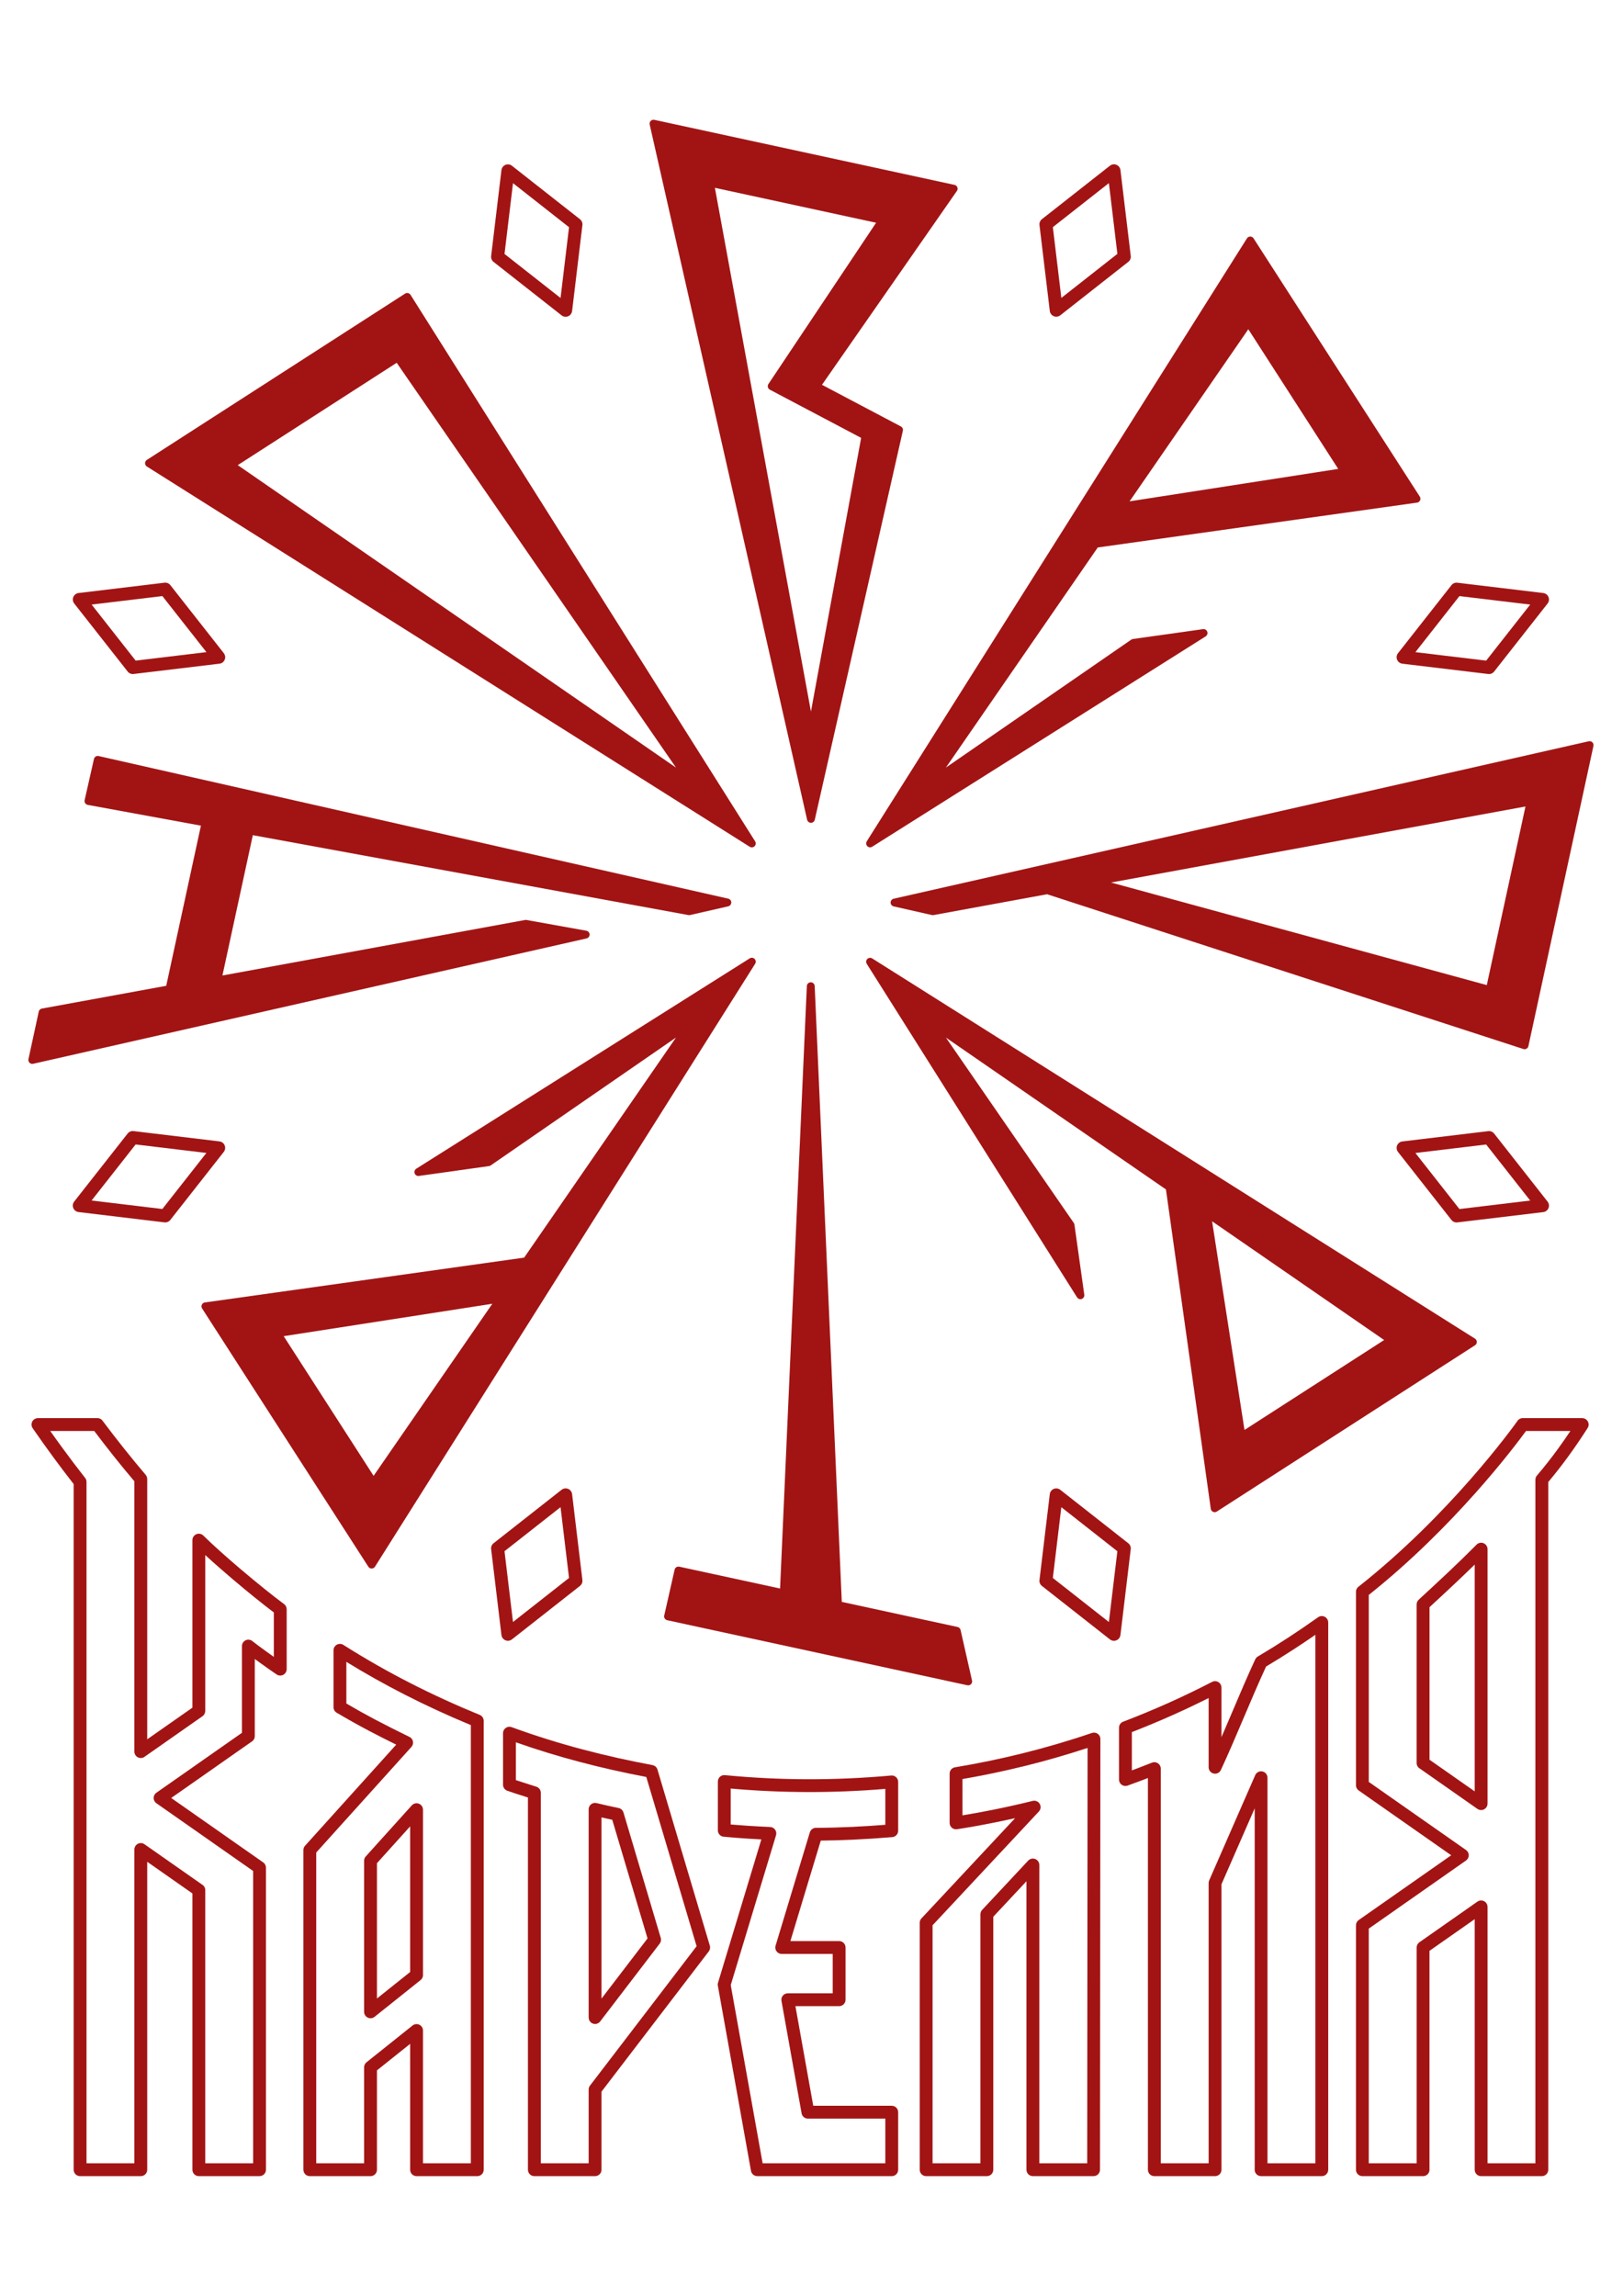 <?xml version="1.0" encoding="UTF-8"?> <svg xmlns="http://www.w3.org/2000/svg" xmlns:xlink="http://www.w3.org/1999/xlink" xmlns:xodm="http://www.corel.com/coreldraw/odm/2003" xml:space="preserve" width="210mm" height="297mm" version="1.1" style="shape-rendering:geometricPrecision; text-rendering:geometricPrecision; image-rendering:optimizeQuality; fill-rule:evenodd; clip-rule:evenodd" viewBox="0 0 21000 29700"> <defs> <style type="text/css"> .fil0 {fill:#A21414;fill-rule:nonzero} </style> </defs> <g id="Слой_x0020_1">  <g id="_2067257673136"> <g> <path class="fil0" d="M1900.45 5949.47l3340.85 -2150.97c23.64,-15.24 55.17,-8.42 70.42,15.21l2.01 3.4 4456.88 7066.95c15.01,23.71 7.94,55.12 -15.77,70.12 -17.41,11.02 -38.96,10.13 -55.13,-0.48l-7798.83 -4918.46c-23.72,-15.01 -30.78,-46.41 -15.78,-70.13 4.09,-6.45 9.38,-11.67 15.41,-15.55l-0.06 -0.09zm3232.41 -1256.28l-2056.67 1324.17 5670.15 3912.55 -3613.48 -5236.72z"></path> <path class="fil0" d="M11564.1 11626.19l8992.49 -2036.73c27.38,-6.16 54.58,11.05 60.74,38.43 1.67,7.45 1.62,14.89 0.1,21.89l0.11 0.02 -841.37 3883.3c-5.94,27.49 -33.06,44.97 -60.55,39.04 -2.51,-0.54 -4.94,-1.27 -7.27,-2.14l-6160.04 -2001.53 -1469.84 269.59c-6.95,1.27 -13.83,1.06 -20.31,-0.4l-494.94 -112.09c-27.38,-6.16 -44.59,-33.37 -38.44,-60.75 4.52,-20.09 20.38,-34.71 39.32,-38.63zm7673.43 1117.55l500.62 -2310.57 -5362.44 983.54 4861.82 1327.03z"></path> <path class="fil0" d="M368.22 13701.39l133.19 -614.71c4.74,-21.98 23.04,-37.56 44.23,-39.89l1605.17 -293.78 448.93 -2071.95 -1464.3 -268.58c-27.6,-5.04 -45.87,-31.53 -40.82,-59.14l120.97 -534.33c6.16,-27.38 33.37,-44.59 60.74,-38.43l8146.21 1845.05c27.37,6.16 44.59,33.36 38.43,60.74 -4.51,20.05 -20.3,34.64 -39.18,38.61l-494.19 112.58c-7.35,1.65 -14.69,1.62 -21.61,0.15l-5634.59 -1033.45 -393.32 1815.37 3916.15 -718.28c6.9,-1.26 13.74,-1.07 20.19,0.38l772.64 138.74c27.6,4.94 45.97,31.34 41.02,58.94 -3.71,20.72 -19.52,36.23 -38.84,40.6l-7160.08 1621.73c-27.38,6.16 -54.58,-11.05 -60.74,-38.43 -1.67,-7.46 -1.62,-14.89 -0.1,-21.89l-0.1 -0.03z"></path> <path class="fil0" d="M12429.51 21089.62l147.45 651.06c6.16,27.38 -11.05,54.58 -38.43,60.74 -7.45,1.67 -14.88,1.62 -21.89,0.1l-0.02 0.11 -3883.3 -841.37c-27.49,-5.94 -44.97,-33.06 -39.04,-60.55l0.98 -3.83 133.58 -589.74c6.13,-27.23 33.09,-44.41 60.33,-38.52l0.02 -0.11 1304.21 282.57 346.26 -7793.81c1.21,-28.04 24.93,-49.79 52.97,-48.59 26.57,1.14 47.49,22.5 48.59,48.59l350.78 7966.84 1497.92 324.54c21.2,4.58 36.44,21.75 39.59,41.97z"></path> <path class="fil0" d="M4766.11 20268.18l-2150.97 -3340.85c-15.24,-23.63 -8.42,-55.17 15.21,-70.41 7.06,-4.55 14.82,-7.13 22.63,-7.89l4129.04 -579.7 1964.53 -2847.04 -2397.58 1654.39c-6.75,4.67 -14.24,7.46 -21.84,8.52l-907.07 127.42c-27.83,3.89 -53.56,-15.53 -57.45,-43.37 -2.99,-21.48 7.88,-41.7 25.79,-51.61l4312.29 -2719.62c23.72,-15 55.13,-7.94 70.13,15.78 11.01,17.4 10.14,38.95 -0.48,55.11l-4918.46 7798.84c-15.01,23.72 -46.42,30.78 -70.13,15.78 -6.45,-4.09 -11.67,-9.38 -15.55,-15.41l-0.09 0.06zm-1095.44 -2982.61l1163.32 1806.87 1536.15 -2226.19 -2699.47 419.32z"></path> <path class="fil0" d="M19085.14 17403.26l-3340.85 2150.97c-23.63,15.25 -55.17,8.42 -70.41,-15.21 -4.55,-7.06 -7.13,-14.82 -7.9,-22.63l-579.69 -4129.04 -2847.04 -1964.53 1654.39 2397.58c4.67,6.75 7.47,14.24 8.52,21.84l127.42 907.07c3.89,27.84 -15.53,53.56 -43.37,57.45 -21.48,2.99 -41.7,-7.88 -51.61,-25.79l-2719.62 -4312.29c-15,-23.72 -7.94,-55.12 15.78,-70.13 17.4,-11.01 38.95,-10.14 55.12,0.48l7798.84 4918.47c23.71,15 30.78,46.41 15.77,70.12 -4.09,6.46 -9.38,11.68 -15.41,15.55l0.06 0.09zm-2982.61 1095.44l1806.87 -1163.32 -2226.18 -1536.14 419.31 2699.46z"></path> <path class="fil0" d="M16219.81 3083.58l2150.97 3340.85c15.24,23.64 8.42,55.17 -15.22,70.42 -7.05,4.55 -14.81,7.13 -22.63,7.89l-4129.03 579.7 -1964.53 2847.03 2397.57 -1654.39c6.76,-4.66 14.24,-7.46 21.84,-8.51l907.07 -127.43c27.84,-3.89 53.57,15.54 57.45,43.38 3,21.47 -7.88,41.69 -25.79,51.6l-4312.29 2719.62c-23.71,15 -55.12,7.94 -70.12,-15.78 -11.02,-17.4 -10.14,-38.95 0.48,-55.12l4918.46 -7798.83c15.01,-23.72 46.41,-30.78 70.13,-15.78 6.45,4.09 11.67,9.38 15.55,15.41l0.09 -0.06zm1095.44 2982.61l-1163.33 -1806.87 -1536.14 2226.19 2699.47 -419.32z"></path> <path class="fil0" d="M8466.68 1550.3l3883.3 841.36c27.49,5.94 44.97,33.06 39.04,60.55 -1.52,7.04 -4.43,13.41 -8.36,18.91l-1745.08 2506.95 1020.61 538.68c21.49,11.31 31.53,35.84 25.4,58.33l-1139.14 5029.52c-6.16,27.38 -33.37,44.59 -60.75,38.43 -20.1,-4.51 -34.71,-20.37 -38.63,-39.31l-2036.74 -8992.48c-6.15,-27.38 11.06,-54.58 38.44,-60.74 7.45,-1.67 14.88,-1.62 21.89,-0.1l0.02 -0.1zm2869.18 1331.29l-2085.81 -451.92 1242.81 6775.97 649.47 -3541.09 -1181.02 -623.37 -4.58 -2.78c-23.32,-15.62 -29.56,-47.19 -13.95,-70.51l1393.08 -2086.3z"></path> <path class="fil0" d="M18089.29 8449.58l691.14 -879.54c19.08,-24.23 48.8,-35.16 77.31,-31.39l1110.27 133.18c46.2,5.49 79.21,47.39 73.73,93.6 -1.94,16.3 -8.41,30.95 -18,42.86l-691.13 879.53c-19.09,24.23 -48.81,35.16 -77.32,31.39l-1110.27 -133.18c-46.2,-5.48 -79.21,-47.39 -73.73,-93.6 1.94,-16.3 8.41,-30.95 18,-42.85zm794.31 -738.11l-569.78 725.1 915.62 109.83 569.77 -725.1 -915.61 -109.83z"></path> <path class="fil0" d="M960.49 15543.51l691.14 -879.54c19.09,-24.23 48.8,-35.16 77.32,-31.39l1110.26 133.18c46.21,5.48 79.22,47.39 73.73,93.6 -1.93,16.3 -8.41,30.95 -17.99,42.85l-691.14 879.54c-19.09,24.23 -48.8,35.16 -77.32,31.39l-1110.26 -133.18c-46.21,-5.48 -79.22,-47.39 -73.73,-93.6 1.94,-16.3 8.41,-30.95 17.99,-42.85zm794.31 -738.11l-569.78 725.1 915.62 109.82 569.78 -725.1 -915.62 -109.82z"></path> <path class="fil0" d="M1017.59 7671.52l1110.63 -133.21c30.63,-3.64 59.37,9.64 76.86,32.47l690.91 879.25c28.79,36.55 22.5,89.52 -14.05,118.32 -12.89,10.16 -27.83,15.94 -43.03,17.58l-1110.63 133.22c-30.63,3.63 -59.37,-9.65 -76.87,-32.48l-690.9 -879.25c-28.8,-36.55 -22.5,-89.52 14.05,-118.32 12.89,-10.15 27.83,-15.94 43.03,-17.58zm1083.58 39.74l-915.62 109.83 569.78 725.1 915.62 -109.83 -569.78 -725.1z"></path> <path class="fil0" d="M18145.83 14766.27l1110.63 -133.22c30.63,-3.64 59.37,9.65 76.87,32.48l690.9 879.25c28.79,36.55 22.5,89.52 -14.05,118.32 -12.89,10.15 -27.83,15.94 -43.03,17.57l-1110.63 133.23c-30.63,3.63 -59.37,-9.65 -76.87,-32.48l-690.9 -879.25c-28.8,-36.55 -22.5,-89.53 14.05,-118.32 12.89,-10.16 27.83,-15.94 43.03,-17.58zm1083.58 39.74l-915.62 109.83 569.78 725.1 915.62 -109.83 -569.78 -725.1z"></path> <path class="fil0" d="M6488.06 21150.99l-133.22 -1110.63c-3.64,-30.63 9.65,-59.37 32.48,-76.87l879.24 -690.9c36.55,-28.8 89.53,-22.5 118.32,14.05 10.16,12.89 15.94,27.83 17.58,43.03l133.22 1110.63c3.64,30.63 -9.64,59.37 -32.48,76.87l-879.24 690.9c-36.56,28.8 -89.53,22.5 -118.32,-14.05 -10.16,-12.9 -15.94,-27.83 -17.58,-43.03zm39.74 -1083.58l109.82 915.62 725.1 -569.78 -109.83 -915.62 -725.09 569.78z"></path> <path class="fil0" d="M13583.1 4022.03l-133.21 -1110.63c-3.64,-30.63 9.64,-59.37 32.47,-76.87l879.25 -690.91c36.55,-28.79 89.53,-22.5 118.32,14.06 10.16,12.89 15.94,27.83 17.58,43.02l133.22 1110.64c3.64,30.63 -9.65,59.37 -32.48,76.86l-879.25 690.91c-36.55,28.79 -89.52,22.5 -118.32,-14.05 -10.15,-12.9 -15.94,-27.84 -17.58,-43.03zm39.75 -1083.58l109.82 915.61 725.1 -569.77 -109.83 -915.62 -725.09 569.78z"></path> <path class="fil0" d="M6624.66 2144.97l879.54 691.14c24.23,19.08 35.16,48.8 31.39,77.31l-133.18 1110.27c-5.49,46.2 -47.39,79.21 -93.6,73.73 -16.3,-1.93 -30.95,-8.41 -42.86,-18l-879.53 -691.13c-24.23,-19.09 -35.16,-48.8 -31.39,-77.32l133.18 -1110.27c5.48,-46.2 47.39,-79.21 93.6,-73.72 16.3,1.93 30.95,8.4 42.85,17.99zm738.11 794.31l-725.1 -569.78 -109.83 915.62 725.1 569.77 109.83 -915.61z"></path> <path class="fil0" d="M13719.52 19273.46l879.53 691.14c24.23,19.08 35.16,48.8 31.39,77.32l-133.18 1110.26c-5.48,46.21 -47.39,79.22 -93.6,73.73 -16.3,-1.93 -30.95,-8.41 -42.85,-18l-879.54 -691.13c-24.23,-19.09 -35.16,-48.8 -31.39,-77.32l133.18 -1110.26c5.49,-46.21 47.4,-79.22 93.6,-73.73 16.3,1.93 30.95,8.4 42.86,17.99zm738.1 794.31l-725.09 -569.78 -109.83 915.62 725.1 569.77 109.82 -915.61z"></path> </g> <g> <path class="fil0" d="M17185.98 20989.25l0 7079.43c0,45.91 -37.22,83.14 -83.14,83.14l-785.56 0c-45.92,0 -83.15,-37.23 -83.15,-83.14 0,-2.49 0.12,-4.95 0.33,-7.39l-0.01 -4667.7 -429.7 982.23 0 3692.86c0,45.91 -37.23,83.14 -83.14,83.14l-785.57 0c-45.91,0 -83.14,-37.23 -83.14,-83.14l0 -5067.25c-27.86,10.76 -55.63,21.37 -83.26,31.84 -67.8,25.68 -128.2,48.05 -179.81,66.45 -43.22,15.42 -90.77,-7.12 -106.19,-50.34 -3.29,-9.23 -4.85,-18.65 -4.85,-27.92l-0.03 -670.84c0,-36.87 24.01,-68.14 57.24,-79.02 197.8,-75.94 388.01,-154.53 575.05,-238.13 189.5,-84.69 378.78,-175.76 572.56,-275.68 40.72,-20.98 90.74,-4.99 111.72,35.73 6.28,12.18 9.24,25.18 9.23,38l0.19 0 0 641.46c46.32,-106.9 92.35,-215.3 138.38,-323.7 100.49,-236.68 200.99,-473.36 298.8,-683.36 8.02,-17.21 21.17,-30.37 36.8,-38.54 133.49,-79.11 262.37,-159.34 388.99,-241.91 128.64,-83.89 256.9,-171.42 387.05,-263.77 37.31,-26.54 89.08,-17.82 115.62,19.48 10.38,14.61 15.37,31.42 15.36,48.07l0.23 0zm-166.28 6996.28l0 -6836.83c-87.07,60.16 -174.05,118.63 -261.69,175.77 -125.07,81.56 -249.8,159.45 -376.09,234.66 -96.99,209.6 -191.58,432.36 -286.16,655.1 -100.05,235.63 -200.12,471.26 -297.51,680.55 -12.6,29.89 -42.17,50.86 -76.64,50.86 -45.92,0 -83.15,-37.23 -83.15,-83.14l0 -895.66c-153.72,77.05 -306.23,149.31 -459.85,217.98 -177.55,79.35 -354.17,152.94 -533.56,222.72l0 495.26c22.29,-8.26 44.33,-16.52 66.13,-24.77 58.62,-22.22 122.08,-46.81 189.43,-73.35 10.75,-5.07 22.76,-7.91 35.43,-7.91 45.92,0 83.15,37.23 83.15,83.14l0 5105.62 619.27 0 0 -3626.5 0.23 0c0,-11.07 2.22,-22.32 6.92,-33.12l595.66 -1361.58c12.85,-29.23 42.03,-49.69 76,-49.69 45.73,0 82.81,37.08 82.81,82.82l0.01 4988.07 619.61 0z"></path> <path class="fil0" d="M12362 22862.07c289.87,-48.64 578.38,-107.67 870.2,-180.2 293.2,-72.88 590.34,-159.58 896.26,-263.24 43.4,-14.7 90.52,8.56 105.23,51.97 3.63,10.7 4.94,21.65 4.21,32.27l-5.01 5565.81c0,45.73 -37.07,82.81 -82.81,82.81l0 0.33 -785.56 0c-45.92,0 -83.15,-37.23 -83.15,-83.14l0 -3731.7 -429.38 459.42 0 3272.28c0,45.91 -37.23,83.14 -83.14,83.14l-785.57 0c-45.91,0 -83.14,-37.23 -83.14,-83.14l0 -3194.53c0,-23.93 10.12,-45.51 26.32,-60.67l1207.69 -1292.26c-81.8,18.19 -164.5,35.7 -247.28,52.39 -177.01,35.67 -347.56,66.35 -503.86,90.48 -45.37,6.99 -87.83,-24.13 -94.82,-69.5 -0.66,-4.26 -0.98,-8.49 -0.99,-12.67l0 -637.13c0,-43.09 32.8,-78.54 74.8,-82.72zm909.82 -19.12c-274.68,68.27 -546.19,124.73 -818.33,171.85l0 469.71c132.88,-21.77 267.8,-46.45 400.91,-73.28 166.98,-33.65 338.03,-71.91 505.84,-113.3 26.59,-6.99 56.08,-0.64 77.69,19.47 33.53,31.2 35.43,83.7 4.22,117.24l-1375.72 1472.03 0 3078.86 619.27 0 0 -3221.65 0.2 0c0,-20.23 7.35,-40.52 22.22,-56.5l591.97 -633.42c15.25,-18.66 38.45,-30.58 64.43,-30.58 45.91,0 83.14,37.23 83.14,83.14l0 3859.01 619.68 0 4.84 -5373.19c-271.51,89.05 -537.2,165.21 -800.36,230.61z"></path> <path class="fil0" d="M17710.46 20633.03l0 2418.79 1258.4 881.14c37.48,26.18 46.64,77.81 20.45,115.29 -6.04,8.66 -13.45,15.8 -21.72,21.34l-1257.13 880.26 0 3035.68 619.94 0 -0.08 -2791.41c0,-28.76 14.66,-54.09 36.91,-68.93l749.59 -524.87c37.48,-26.18 89.11,-17.02 115.29,20.46 10.1,14.45 14.93,31.02 14.92,47.41l0.35 0 0 3317.34 619.27 0 0 -8843.5c0,-22.73 9.13,-43.33 23.92,-58.33 92.52,-108.72 180.35,-220.63 264.08,-335.28 56.28,-77.06 111.2,-155.95 164.91,-236.47l-574.45 0c-147.28,201.93 -929.24,1241.81 -2034.65,2121.08zm-165.63 2461.88l0.01 -2496.02c-1.94,-26.61 8.95,-53.66 31.5,-71.38 1182.34,-931.95 1995.14,-2057.32 2055.25,-2141.57 14.56,-24.14 41.02,-40.28 71.26,-40.28l769.8 0 0 0.34c15.25,-0.01 30.69,4.18 44.5,12.98 38.55,24.57 49.9,75.76 25.32,114.32 -81.32,127.38 -165.82,251.76 -254.02,372.54 -82.74,113.29 -167.8,222.29 -255.51,326.35l0 8896.49c0,45.91 -37.23,83.14 -83.14,83.14l-785.56 0c-45.92,0 -83.15,-37.23 -83.15,-83.14l0 -3241.2 -585.14 409.73 0.08 2824.08c0.21,2.44 0.33,4.9 0.33,7.39 0,45.91 -37.23,83.14 -83.15,83.14l-785.56 0 0 -0.33c-45.74,0 -82.81,-37.08 -82.81,-82.81l-0.01 -3161.92c0.05,-26.1 12.37,-51.79 35.4,-67.87l1196.86 -838.06 -1195.35 -836.99c-22.25,-14.85 -36.91,-40.17 -36.91,-68.93z"></path> <path class="fil0" d="M18496.36 20791.51l0 1973.24 584.73 409.44 0 -2933.93c-74.8,73.26 -150.58,145.91 -227.25,218.4 -118.22,111.77 -237.13,221.85 -357.48,332.85zm-166.29 2016.09l0 -2052.29 0.18 0c0.01,-22.39 9.01,-44.71 26.78,-61.05 130.83,-120.59 259.37,-239.41 383.13,-356.42 123.64,-116.88 244.25,-233.49 360.8,-351.05 15.25,-17.88 37.94,-29.22 63.28,-29.22 45.91,0 83.14,37.23 83.14,83.15l0 3292.75 -0.35 0c0.01,16.4 -4.82,32.97 -14.92,47.42 -26.18,37.48 -77.81,46.64 -115.29,20.46l-744.77 -521.5c-25.08,-14.31 -41.98,-41.3 -41.98,-72.25z"></path> <path class="fil0" d="M11455.18 27985.53l0 -577.83 -1001.78 0c-43.43,0 -79.09,-33.32 -82.81,-75.79l-259.14 -1447.67c-8.07,-45.02 21.89,-88.06 66.91,-96.13 4.91,-0.88 9.8,-1.31 14.61,-1.31l0 -0.32 581.35 0 0 -509.22 -659.47 0c-45.92,0 -83.15,-37.22 -83.15,-83.14 0,-9.35 1.54,-18.33 4.39,-26.71l442.26 -1462.55c11.54,-38.21 48.13,-61.99 86.38,-58.82 153.42,-0.82 309.43,-5.18 466.24,-12.48 139.26,-6.48 281.22,-15.61 424.21,-26.9l0 -464.45c-334.83,27.81 -668.76,41.49 -1002.19,40.81 -333.52,-0.69 -666.16,-15.71 -998.32,-45.25l0 464.92c71.89,6.08 145.03,11.57 218.18,16.45 105.97,7.07 203.88,12.31 291.95,15.94 45.73,1.79 81.36,40.32 79.57,86.05 -0.29,7.2 -1.48,14.14 -3.46,20.73l0.21 0.06 -586.05 1938.02 412.69 2305.59 1587.42 0zm166.29 -660.98l0 744.13c0,45.91 -37.23,83.14 -83.14,83.14l-1739.81 0 0 -0.31c-39.38,0.04 -74.33,-28.11 -81.52,-68.22l-427.34 -2387.36c-3.91,-14.49 -3.96,-30.21 0.7,-45.63l560.79 -1854.49c-62.16,-3.12 -125.56,-6.79 -189.35,-11.05 -89.75,-5.99 -186.96,-13.63 -290.69,-23.12 -45.72,-0.22 -82.72,-37.36 -82.72,-83.14l0 -631.68 0.28 0c0.01,-2.57 0.13,-5.17 0.37,-7.79 4.3,-45.56 44.73,-79 90.28,-74.7 358.06,34.72 715.79,52.32 1073.67,53.06 355.95,0.73 712.65,-15.15 1070.57,-47.36 4.79,-0.87 9.73,-1.32 14.77,-1.32 45.91,0 83.14,37.23 83.14,83.15l0 631.4c-0.01,42.85 -32.88,79.24 -76.33,82.82 -163.57,13.74 -333,25.01 -507.02,33.11 -138.46,6.44 -278.21,10.59 -418.27,12.06l-393.02 1299.73 630.63 0c45.92,0 83.15,37.22 83.15,83.14l0 675.51c0,45.91 -37.23,83.14 -83.15,83.14l-565.48 0 230.67 1288.64 1015.68 0c45.91,0 83.14,37.23 83.14,83.14z"></path> <path class="fil0" d="M6624.81 22345.07c304.73,111.53 609.07,205.72 911.22,285.86 304.7,80.82 607.59,147.58 906.76,203.58 32.11,6.01 56.4,29.78 64.64,59.25l677.08 2276.97c7.74,26.34 1.8,53.45 -13.65,73.72l-1388.04 1814.41 0 1009.82c0,45.91 -37.23,83.14 -83.15,83.14l-785.56 0c-45.92,0 -83.15,-37.23 -83.15,-83.14l0 -4815.35 -35.74 -11.25c-77.19,-24.28 -154.06,-48.47 -231.06,-75.79 -34.1,-12.02 -55.4,-44.05 -55.4,-78.27l-0.14 0 0 -666.64c0,-45.92 37.22,-83.14 83.14,-83.14 11.74,0 22.92,2.44 33.05,6.83zm869 446.29c-272.38,-72.25 -545.82,-155.44 -818.91,-251.85l0 489.44c56.19,18.95 112.85,36.77 169.69,54.65 21.61,6.81 42.79,13.47 88.4,28.1 36.81,8.55 64.26,41.57 64.26,80.99l0 4792.84 619.28 0 0 -954.5 0.2 0c-0.01,-17.58 5.52,-35.3 17.02,-50.34l1379.66 -1803.43 -650.97 -2189.14c-286.94,-54.77 -577.04,-119.42 -868.63,-196.76zm228.06 535.05c54.88,13.08 103.63,24.5 139.78,32.6l3.11 0.77c47.59,10.65 94.54,20.78 138.89,29.78 31.21,6.23 54.78,29.28 63.2,57.84l0.13 -0.04 482.55 1622.76c7.74,26.34 1.8,53.44 -13.65,73.72l-770.28 1006.9c-27.8,36.4 -79.86,43.39 -116.27,15.58 -21.36,-16.3 -32.58,-40.97 -32.6,-65.92l-0.2 0 0 -2693.84c0,-45.92 37.23,-83.15 83.14,-83.15 7.69,0 15.13,1.05 22.2,3zm103.41 194.33l-42.46 -9.57 0 2344.03 595.61 -778.55 -456.43 -1534.9c-31.17,-6.58 -62.44,-13.41 -93.43,-20.34l-3.29 -0.67z"></path> <path class="fil0" d="M4448.19 21282.85c279.41,176.75 563.51,338.46 854.17,487.24 292.92,149.93 593.87,287.48 904.66,414.77 32.01,13.15 51.36,44.06 51.38,76.65l0.26 0 0 5807.17c0,45.91 -37.23,83.14 -83.15,83.14l-785.56 0c-45.92,0 -83.14,-37.23 -83.14,-83.14l0 -1628.24 -429.38 343.03 0 1285.21c0,45.91 -37.23,83.14 -83.15,83.14l-785.56 0c-45.92,0 -83.15,-37.23 -83.15,-83.14l0 -4135.32c0,-23.05 9.39,-43.92 24.55,-58.98l1176.25 -1304.48c-129,-63.74 -242.28,-121.02 -349.65,-177.76 -138.49,-73.18 -271.61,-147.49 -420.52,-235.56 -26.18,-15.47 -40.74,-43.09 -40.77,-71.44l-0.15 0 0 -735.69c0,-45.92 37.22,-83.15 83.14,-83.15 18.67,0 35.9,6.15 49.77,16.55zm778.82 634.69c-254,-130.01 -502.09,-269.08 -745.44,-418.54l0 538.78c131.04,76.78 249.98,142.86 372.45,207.57 138.03,72.94 276.62,142.42 438.1,221.56 8.89,3.54 17.32,8.68 24.84,15.45 34.08,30.67 36.85,83.16 6.18,117.24l-1231.28 1365.51 0 4020.42 619.28 0 0 -1241.84 0.17 0c0.02,-24.41 10.75,-48.58 31.34,-64.95l591.38 -472.45c14.77,-13.44 34.39,-21.62 55.92,-21.62 45.92,0 83.15,37.23 83.15,83.14l0 1717.72 619.27 0 0 -5668.66c-295.71,-122.64 -583.6,-255.11 -865.36,-399.33zm246.09 1493.46l0 2139.7c0,28.2 -14.05,53.11 -35.52,68.15l-591.66 472.68c-35.87,28.52 -88.07,22.55 -116.59,-13.31 -12.14,-15.28 -18.03,-33.52 -18.02,-51.64l-0.17 0 0 -1954.97c0,-23.05 9.39,-43.92 24.55,-58.98l592.56 -657.16c30.66,-34.08 83.15,-36.84 117.23,-6.17 18.21,16.38 27.47,38.99 27.48,61.7l0.14 0zm-166.29 2099.92l0 -1883.75 -429.38 476.2 0 1750.58 429.38 -343.03z"></path> <path class="fil0" d="M490.72 18345.66l769.8 0c29.88,0 56.08,15.76 70.73,39.43 85.66,114.28 175.08,230.11 268.67,347.69 96.2,120.86 191.19,236.58 284.8,346.59 13.25,15.57 19.71,34.63 19.7,53.59l0.44 0 0 3367.64 584.74 -409.43 0 -2167.25c0,-45.92 37.22,-83.15 83.14,-83.15 25.05,0 47.51,11.09 62.76,28.61 121.98,120.51 300.77,279.52 482.97,434.15 208.74,177.18 420.88,347.68 556.69,447.55 22.15,16.23 33.88,41.4 33.91,66.9l0.19 0 0 775.06c0,45.92 -37.23,83.15 -83.14,83.15 -19.04,0 -36.57,-6.41 -50.58,-17.17 -37.24,-24.12 -135.15,-93.18 -225.96,-158.87l-52.98 -38.55 0 998.02c0,30.94 -16.91,57.94 -41.98,72.25l-1039.49 727.86 1190.58 833.65c23.03,16.08 35.35,41.77 35.38,67.87l0.03 3907.43c0,45.73 -37.08,82.81 -82.82,82.81l0 0.33 -785.56 0c-45.92,0 -83.14,-37.23 -83.14,-83.14l0 -3574.08 -584.74 -409.44 0 3983.52c0,45.91 -37.22,83.14 -83.14,83.14l-785.56 0c-45.92,0 -83.15,-37.23 -83.15,-83.14l0 -8870.03c-93.78,-120.07 -182.42,-237.42 -266.85,-352.52 -90.05,-122.75 -177.74,-246.23 -263.65,-370.23 -26,-37.66 -16.55,-89.3 21.11,-115.3 14.39,-9.94 30.83,-14.69 47.1,-14.67l0 -0.27zm728.66 166.29l-569.36 0c54.97,77.81 111.52,156.46 169.93,236.09 90.05,122.76 182.24,244.77 277.03,365.78 13.84,14.85 22.32,34.77 22.32,56.67l0 8815.04 619.27 0 0 -4059.65 0.36 0c-0.02,-16.4 4.81,-32.97 14.92,-47.42 26.18,-37.48 77.81,-46.64 115.29,-20.46l744.76 521.5c25.08,14.31 41.98,41.3 41.98,72.25l0 3533.78 619.61 0 -0.01 -3781.19 -1250.84 -875.85c-8.27,-5.55 -15.68,-12.69 -21.73,-21.35 -26.18,-37.48 -17.02,-89.1 20.46,-115.29l1106.94 -775.08 0 -1122.25 0.29 0c-0.01,-19.37 6.74,-38.83 20.5,-54.56 30.12,-34.44 82.47,-37.92 116.91,-7.8 18.34,16.12 95.8,73.35 178.99,133.53 32.53,23.53 65.54,47.22 95.97,68.9l0 -575.06c-138.66,-104.05 -337.02,-264.12 -531.66,-429.33 -125.19,-106.25 -249.26,-215 -355.43,-312.8l0 2016.62 -0.35 0c-0.02,26.11 -12.35,51.79 -35.37,67.87l-744.77 521.49c-14.49,12.26 -33.22,19.66 -53.67,19.66 -45.92,0 -83.15,-37.23 -83.15,-83.15l0 -3497.07c-94.48,-111.52 -183.86,-220.38 -268.55,-326.77 -83.34,-104.7 -166.91,-212.86 -250.64,-324.1z"></path> </g> </g> </g> </svg> 